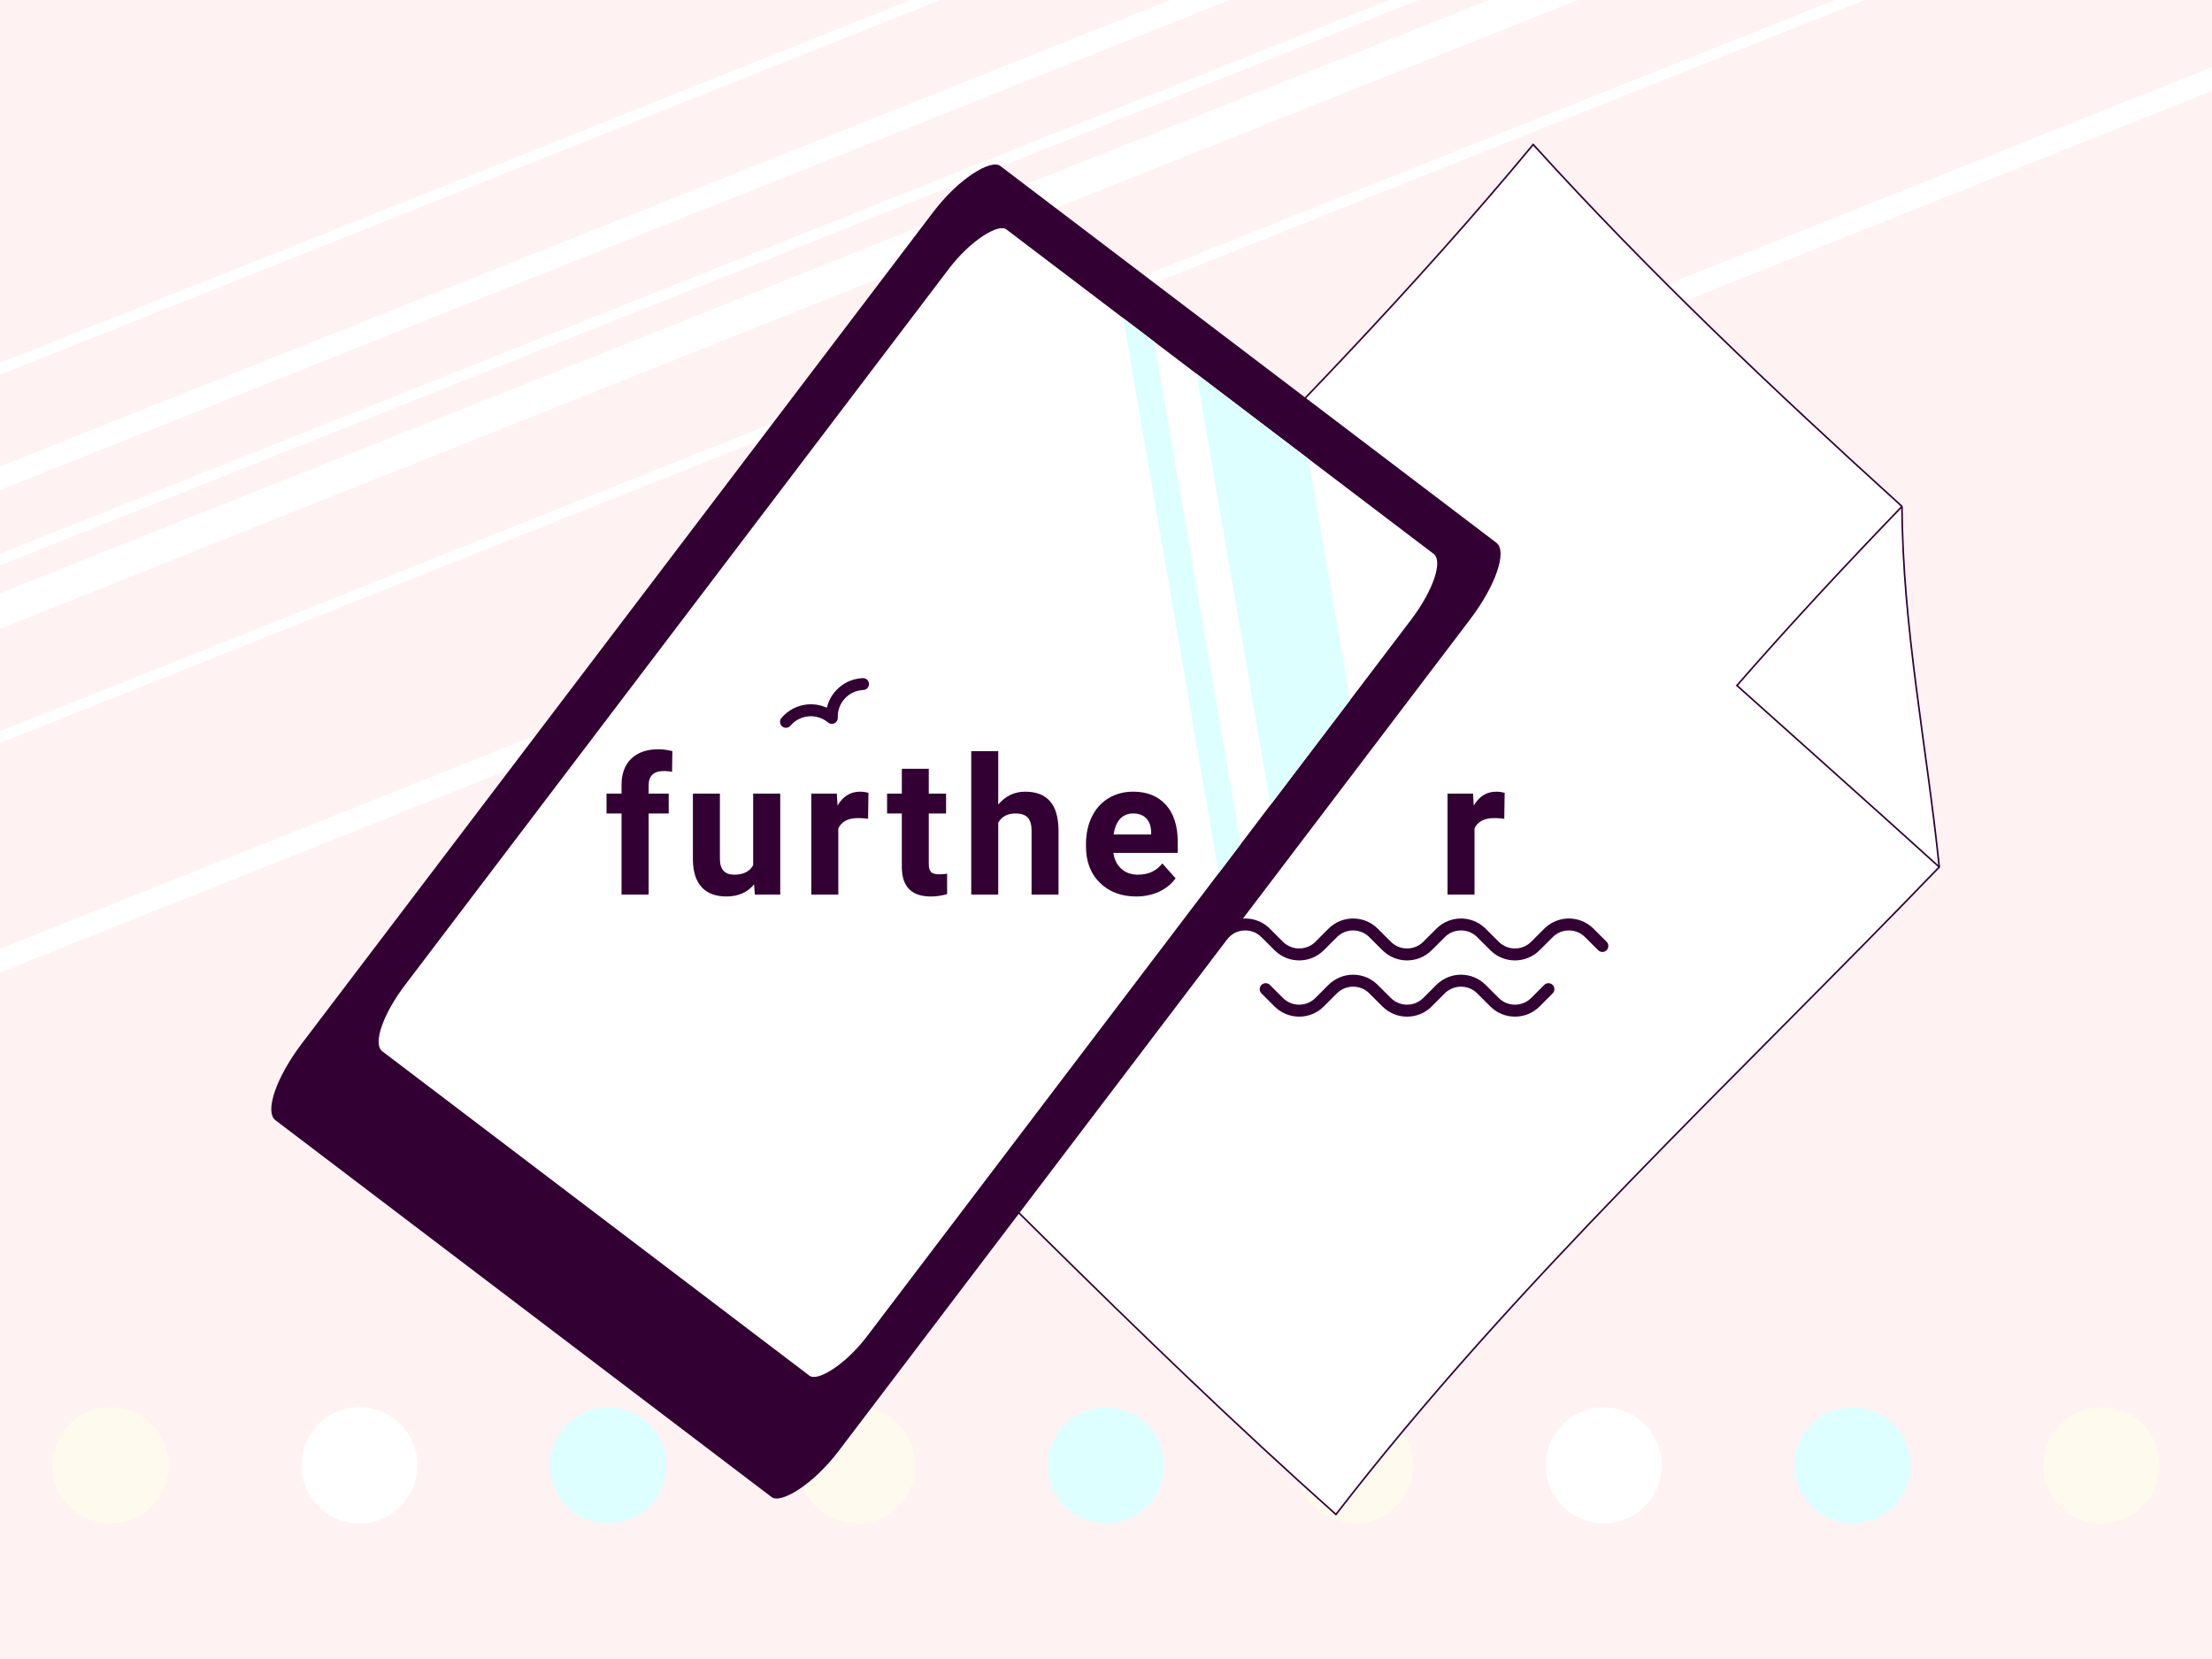 <?xml version="1.0" encoding="UTF-8"?>
<!DOCTYPE svg PUBLIC "-//W3C//DTD SVG 1.1//EN" "http://www.w3.org/Graphics/SVG/1.1/DTD/svg11.dtd">
<!-- Creator: oink! design -->
<svg xmlns="http://www.w3.org/2000/svg" xml:space="preserve" width="100%" height="100%" version="1.1" style="shape-rendering:geometricPrecision; text-rendering:geometricPrecision; image-rendering:optimizeQuality; fill-rule:evenodd; clip-rule:evenodd"
viewBox="0 0 72249 54187"
 xmlns:xlink="http://www.w3.org/1999/xlink">
 <defs>
  <style type="text/css">
   <![CDATA[
    .str0 {stroke:#330033;stroke-width:52.91}
    .fil5 {fill:none}
    .fil6 {fill:#330033}
    .fil4 {fill:#DDFFFF}
    .fil0 {fill:#FFF2F2}
    .fil2 {fill:#FFFAEE}
    .fil3 {fill:white}
    .fil7 {fill:#330033;fill-rule:nonzero}
    .fil1 {fill:white;fill-rule:nonzero}
   ]]>
  </style>
 </defs>
 <g>
  <g id="_949659184">
   <rect class="fil0" width="72249" height="54187"/>
   <path class="fil1" d="M0 23882l59926 -23882 971 0 -60897 24270 0 -388zm29739 -23882l971 0 -30710 12239 0 -387 29739 -11852zm8480 0l1944 0 -40163 16006 0 -774 38219 -15232zm7147 0l971 0 -46337 18467 0 -387 45366 -18080zm3249 0l2916 0 -51531 20537 0 -1162 48615 -19375zm23634 2194l0 775 -72249 28794 0 -775 72249 -28794z"/>
   <circle class="fil2" cx="3612" cy="47861" r="1897"/>
   <circle class="fil3" cx="11740" cy="47861" r="1897"/>
   <circle class="fil4" cx="19868" cy="47861" r="1897"/>
   <circle class="fil2" cx="27996" cy="47861" r="1897"/>
   <circle class="fil4" cx="36124" cy="47861" r="1897"/>
   <circle class="fil2" cx="44253" cy="47861" r="1897"/>
   <circle class="fil3" cx="52381" cy="47861" r="1897"/>
   <circle class="fil4" cx="60509" cy="47861" r="1897"/>
   <circle class="fil2" cx="68637" cy="47861" r="1897"/>
   <path class="fil3 str0" d="M62124 16541c-4167,-3779 -8253,-7636 -12046,-11820 -7716,9304 -17078,17604 -25357,26469 6298,6058 12394,12468 18914,18276 5853,-7587 13011,-14196 19706,-21146 -406,-3926 -1202,-7853 -1217,-11779z"/>
   <path class="fil5 str0" d="M62124 16541c-1845,1914 -3654,3855 -5392,5849 2205,1979 4418,3944 6609,5930"/>
   <rect class="fil6" transform="matrix(-8.282 10.907 -3.601 -2.735 49536.5 18229.8)" width="2858" height="4868" rx="184" ry="184"/>
   <rect class="fil3" transform="matrix(-7.132 9.393 -3.101 -2.355 47394.7 18522.7)" width="2858" height="4868" rx="184" ry="184"/>
   <path class="fil4" d="M37700 11161l2823 16410 -719 948 -3119 -18129 1015 771zm6394 11709l-2595 3417 -2423 -14081 3661 2780 1357 7884z"/>
   <path class="fil7" d="M49133 26744c-120,-15 -225,-24 -316,-24 -335,0 -553,113 -656,339l0 2160 -882 0 0 -3298 833 0 24 391c177,-303 422,-454 735,-454 98,0 189,14 275,40l-13 846z"/>
   <path class="fil7" d="M41202 30610c-146,-147 -338,-220 -530,-220 -192,0 -383,73 -530,220l-425 425c-77,77 -200,77 -276,0 -77,-76 -77,-199 0,-275l425 -426c223,-223 515,-334 806,-334 292,0 584,111 806,334l426 426c147,146 338,219 530,219 189,0 377,-70 522,-210l8 -9 426 -426c223,-223 514,-334 806,-334 292,0 583,111 806,334l426 426c146,146 338,219 530,219 192,0 384,-73 530,-219l0 0 3 -4 423 -422 11 -11c221,-215 508,-323 795,-323 286,0 573,108 794,323l1 0 11 11 426 426c146,146 338,219 530,219 191,0 383,-73 530,-219l0 0 3 -4 422 -422c223,-223 515,-334 806,-334 292,0 584,111 806,334l426 426c76,76 76,199 0,275 -76,77 -200,77 -276,0l-426 -425c-146,-147 -338,-220 -530,-220 -191,0 -383,73 -530,220l-425 425c-223,223 -515,334 -806,334 -292,0 -584,-111 -806,-334l-426 -425 -9 -10c-145,-140 -333,-210 -521,-210 -189,0 -377,70 -522,211l-8 9 -426 425c-223,223 -514,334 -806,334 -292,0 -583,-111 -806,-334l-426 -425c-146,-147 -338,-220 -530,-220 -192,0 -384,73 -530,220l-426 425 -11 11c-221,216 -508,323 -795,323 -291,0 -583,-111 -806,-334l-426 -425zm8810 1986l426 -426c76,-76 199,-76 275,0 77,76 77,200 0,276l-425 426c-223,223 -515,334 -806,334 -292,0 -584,-111 -806,-334l-426 -426c-146,-146 -338,-219 -530,-219 -188,0 -377,70 -522,210l-8 9 -426 426c-223,223 -514,334 -806,334 -292,0 -583,-111 -806,-334l-426 -426 -7 -7 -1 -2c-146,-140 -334,-210 -522,-210 -192,0 -384,73 -530,219l0 0 -3 3 -423 423c-222,223 -514,334 -806,334 -291,0 -583,-111 -806,-334l-426 -426c-76,-76 -76,-200 0,-276 77,-76 200,-76 276,0l426 426c147,146 338,219 530,219 192,0 384,-73 530,-219l426 -426c223,-222 515,-334 806,-334 287,0 573,108 794,323l1 1 11 10 0 0 4 4 422 422c146,146 338,219 530,219 192,0 384,-73 530,-219l426 -426 11 -10c221,-216 508,-324 795,-324 291,0 583,112 806,334l426 426c146,146 338,219 530,219 192,0 383,-73 530,-219z"/>
   <path class="fil7" d="M37110 29281c-484,0 -879,-149 -1183,-445 -304,-297 -456,-693 -456,-1187l0 -85c0,-332 65,-628 193,-890 128,-261 309,-463 544,-603 236,-142 503,-213 804,-213 452,0 807,143 1066,427 259,285 389,689 389,1212l0 360 -2101 0c28,216 114,387 257,518 143,130 325,194 544,194 341,0 605,-123 797,-367l433 485c-132,186 -311,333 -537,437 -225,105 -476,157 -750,157zm-101 -2711c-175,0 -316,60 -426,178 -108,119 -178,289 -208,509l1225 0 0 -70c-4,-196 -56,-348 -158,-455 -102,-108 -246,-162 -433,-162z"/>
   <path class="fil7" d="M32605 26279c233,-280 527,-421 880,-421 717,0 1080,416 1089,1247l0 2114 -881 0 0 -2093c0,-189 -40,-329 -122,-419 -82,-91 -217,-137 -405,-137 -258,0 -446,100 -561,300l0 2349 -882 0 0 -4685 882 0 0 1745z"/>
   <path class="fil7" d="M30336 25109l0 812 565 0 0 649 -565 0 0 1645c0,122 24,210 71,263 47,53 137,79 269,79 97,0 183,-8 259,-21l0 666c-173,53 -351,79 -534,79 -618,0 -934,-311 -945,-935l0 -1776 -482 0 0 -649 482 0 0 -812 880 0z"/>
   <path class="fil7" d="M28353 26744c-119,-15 -224,-24 -316,-24 -334,0 -553,113 -656,339l0 2160 -882 0 0 -3298 833 0 24 391c177,-303 423,-454 735,-454 98,0 190,14 275,40l-13 846z"/>
   <path class="fil7" d="M24630 28885c-218,264 -519,396 -903,396 -354,0 -623,-102 -810,-305 -186,-203 -281,-500 -285,-893l0 -2162 882 0 0 2133c0,343 156,515 469,515 299,0 504,-104 617,-311l0 -2337 884 0 0 3298 -830 0 -24 -334z"/>
   <path class="fil7" d="M20301 29219l0 -2649 -490 0 0 -649 490 0 0 -281c0,-370 106,-657 320,-861 212,-205 509,-307 891,-307 123,0 272,19 449,60l-10 679c-72,-18 -162,-27 -267,-27 -332,0 -498,156 -498,469l0 268 656 0 0 649 -656 0 0 2649 -885 0z"/>
   <path class="fil7" d="M28189 22148c108,0 195,87 195,195 0,108 -87,195 -195,195l-7 0c-233,13 -441,118 -588,278 -151,164 -240,385 -230,624l0 8c0,108 -87,195 -195,195 -54,0 -103,-22 -138,-57 -181,-146 -404,-208 -621,-189 -222,19 -436,122 -590,305 -69,82 -192,93 -274,24 -82,-70 -92,-192 -23,-274 224,-266 534,-417 855,-444 212,-18 429,17 629,109 50,-214 155,-408 300,-565 214,-232 516,-384 856,-402l26 -2z"/>
  </g>
 </g>
</svg>
